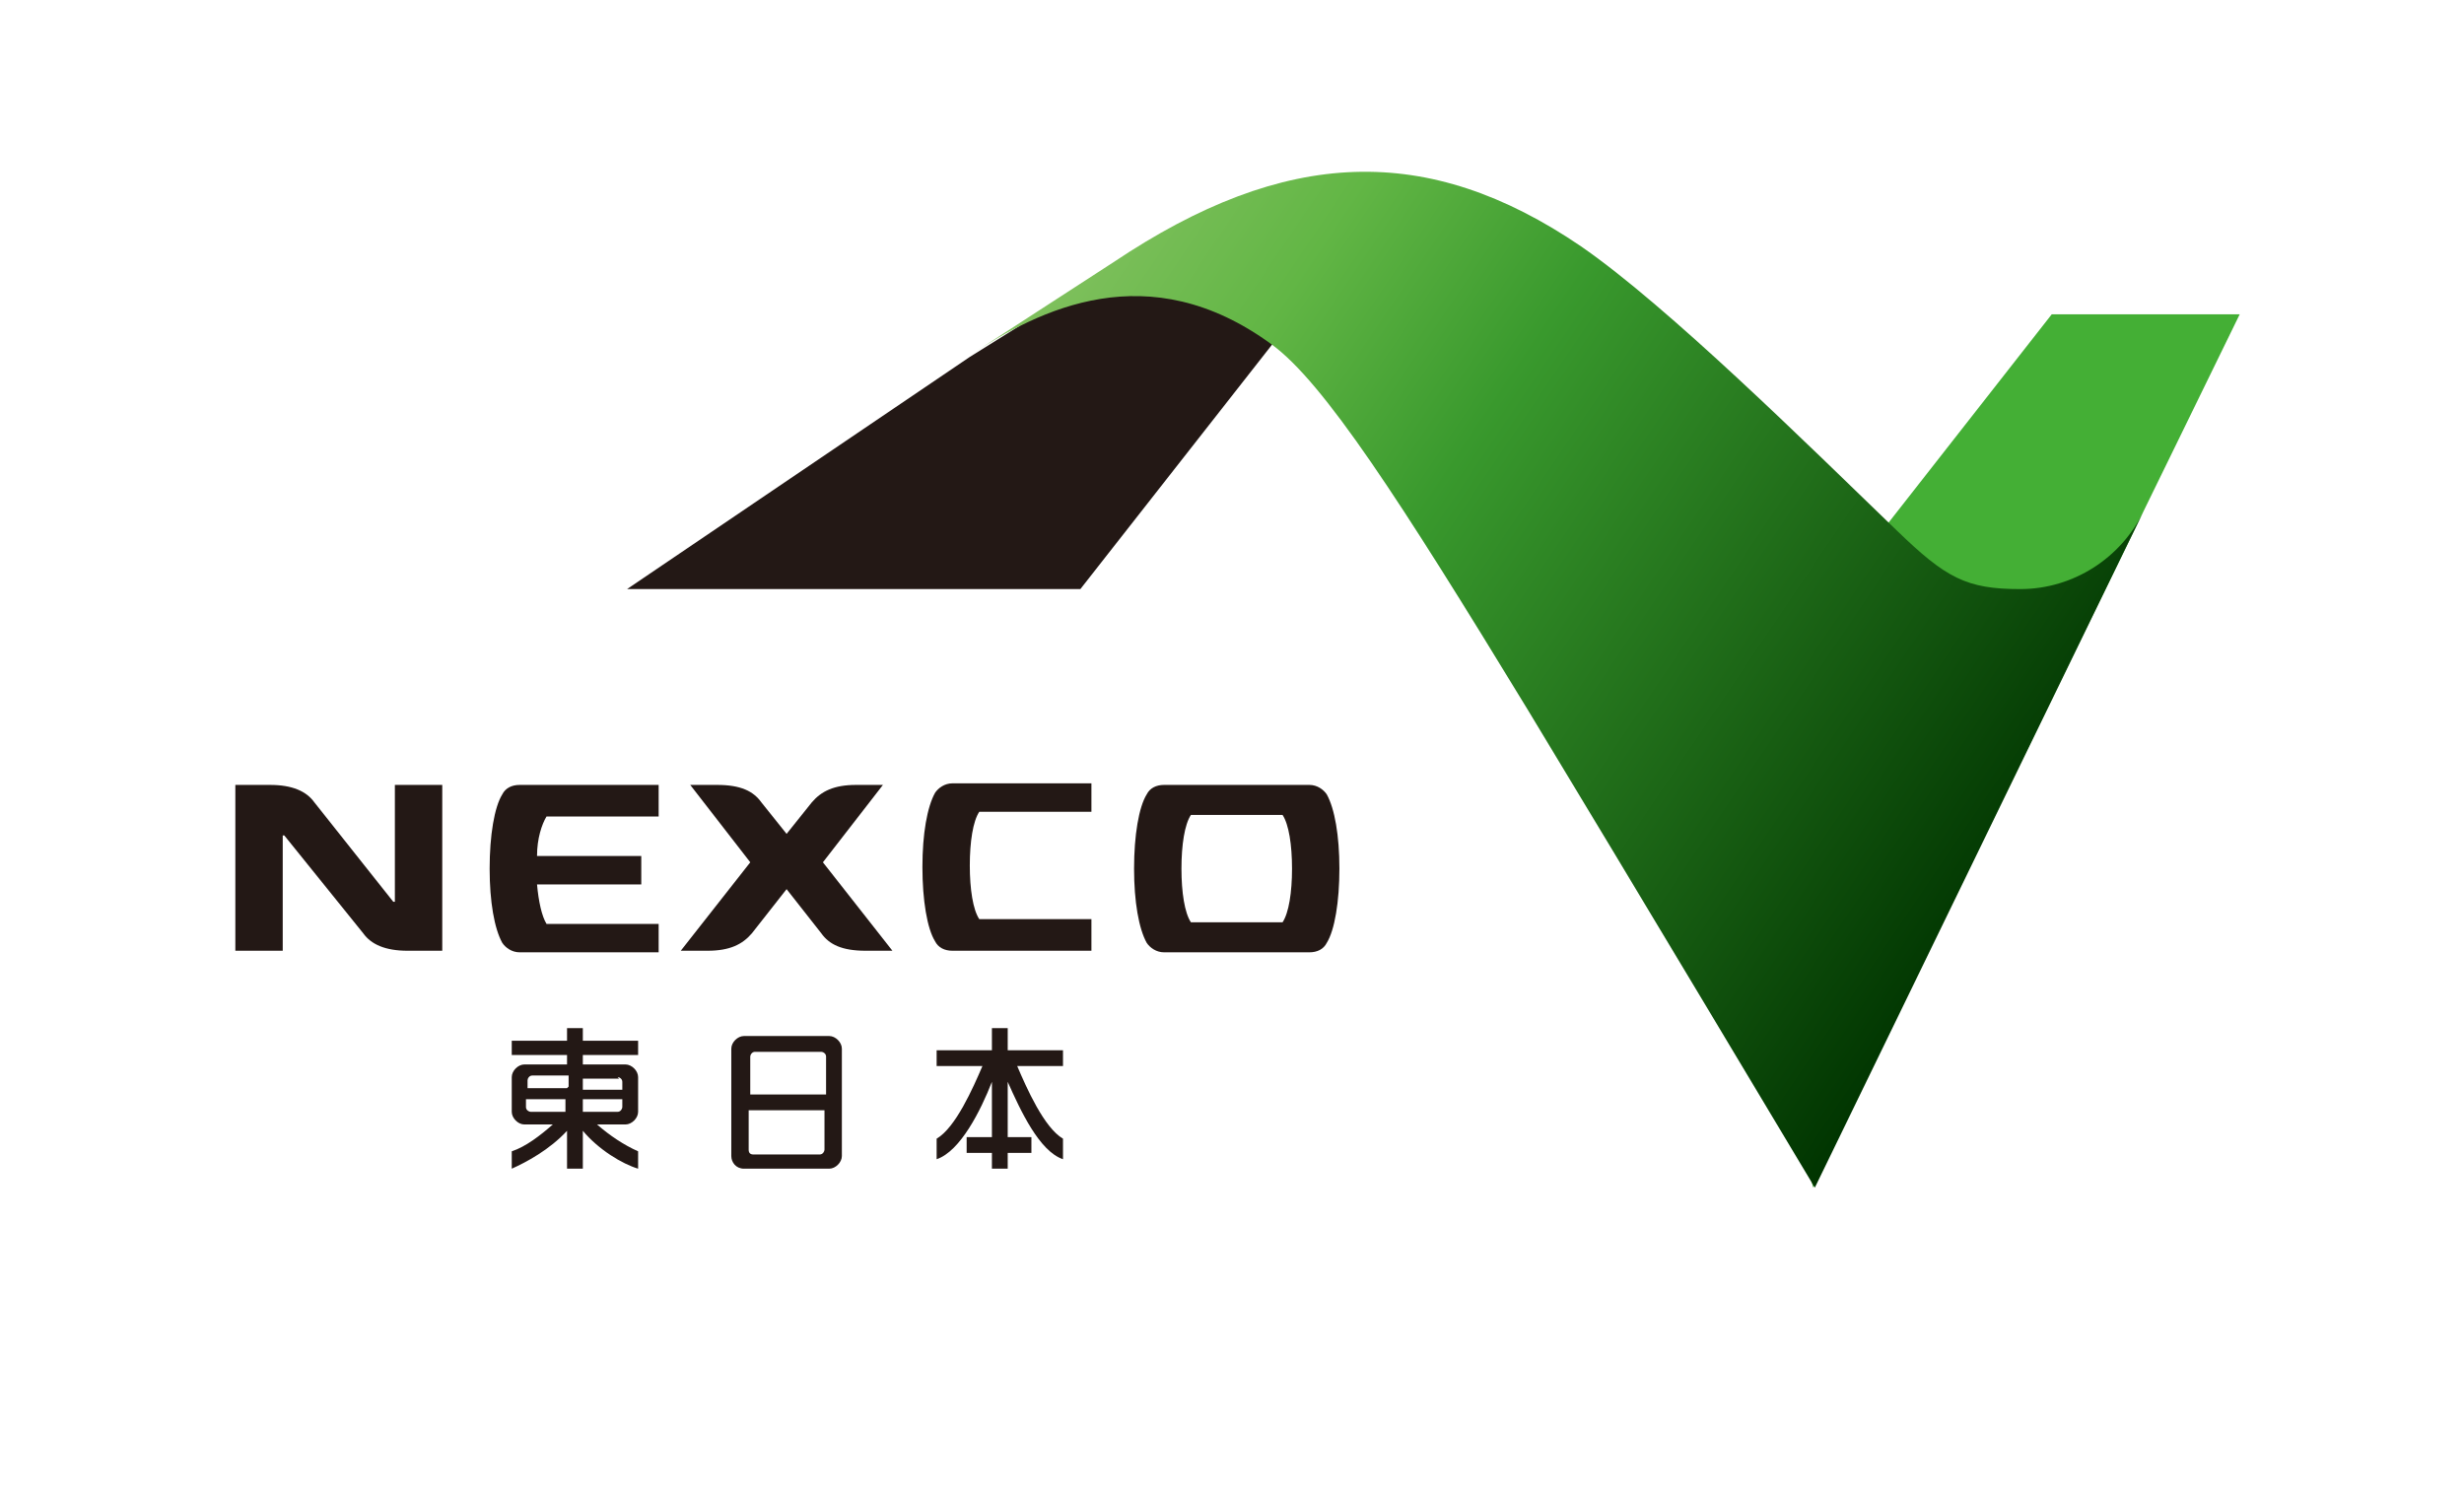 <?xml version="1.0" encoding="UTF-8"?>
<svg id="_レイヤー_1" data-name=" レイヤー 1" xmlns="http://www.w3.org/2000/svg" version="1.1" xmlns:xlink="http://www.w3.org/1999/xlink" viewBox="0 0 156 94.6">
  <defs>
    <style>
      .cls-1 {
        fill: #44af35;
      }

      .cls-1, .cls-2, .cls-3 {
        stroke-width: 0px;
      }

      .cls-2 {
        fill: url(#_名称未設定グラデーション);
      }

      .cls-3 {
        fill: #231815;
      }
    </style>
    <linearGradient id="_名称未設定グラデーション" data-name="名称未設定グラデーション" x1="-1229.2" y1="4480.7" x2="-1167.4" y2="4439" gradientTransform="translate(1295.7 4494.8) scale(1 -1)" gradientUnits="userSpaceOnUse">
      <stop offset="0" stop-color="#84c261"/>
      <stop offset=".2" stop-color="#62b645"/>
      <stop offset=".4" stop-color="#39992d"/>
      <stop offset="1" stop-color="#003400"/>
    </linearGradient>
  </defs>
  <g>
    <g>
      <polygon class="cls-3" points="68.6 18.1 82.2 19.7 68.4 37.3 39.7 37.3 61.4 22.6 68.6 18.1"/>
      <polygon class="cls-1" points="114.8 75.2 141.8 19.9 129.9 19.9 107.5 48.5 114.8 75.2"/>
    </g>
    <path class="cls-2" d="M135.7,32.4c-1.4,2.9-4.4,4.9-7.8,4.9s-4.7-.7-7.8-3.7c-5.7-5.5-14.5-14.2-20-18-9.7-6.6-18.7-6.3-29.6,1l-9.1,5.9c4.4-2.9,11.3-6.4,19.1-.7,3.3,2.4,8.1,9.8,16.2,23.1,6,9.9,18.2,30.3,18.2,30.3,0,0,20.8-42.8,20.8-42.8Z"/>
  </g>
  <g>
    <g>
      <path class="cls-3" d="M18,52.9h-.1v7.3h-3v-10.5h2.2c1.4,0,2.3.4,2.8,1.1l5,6.3h.1v-7.4h3v10.5h-2.2c-1.4,0-2.3-.4-2.8-1.1l-5-6.2Z"/>
      <path class="cls-3" d="M69.1,58.4v1.8h-8.8c-.5,0-.9-.2-1.1-.6-.5-.8-.8-2.6-.8-4.7s.3-3.8.8-4.7c.2-.3.6-.6,1.1-.6h8.8s0,1.8,0,1.8h-7.1c-.4.6-.6,1.9-.6,3.4s.2,2.8.6,3.4h7.1Z"/>
      <path class="cls-3" d="M84,50.3c-.2-.3-.6-.6-1.1-.6h-9.2c-.5,0-.9.2-1.1.6-.5.8-.8,2.6-.8,4.7s.3,3.8.8,4.7c.2.3.6.6,1.1.6h9.2c.5,0,.9-.2,1.1-.6.5-.8.8-2.6.8-4.7s-.3-3.8-.8-4.7ZM81.2,58.4h-5.8c-.4-.6-.6-1.9-.6-3.4s.2-2.8.6-3.4h5.8c.4.6.6,1.9.6,3.4s-.2,2.8-.6,3.4Z"/>
      <path class="cls-3" d="M41.7,51.5v-1.8h-8.8c-.5,0-.9.2-1.1.6-.5.8-.8,2.6-.8,4.7s.3,3.8.8,4.7c.2.3.6.6,1.1.6h8.8v-1.8h-7.1c-.3-.5-.5-1.4-.6-2.5h6.6v-1.8h-6.6c0-1.1.3-2,.6-2.5h7.1Z"/>
      <path class="cls-3" d="M52.1,54.6l3.8-4.9h-1.7c-1.4,0-2.2.4-2.8,1.1l-1.6,2-1.6-2c-.5-.7-1.3-1.1-2.8-1.1h-1.7l3.8,4.9-4.4,5.6h1.7c1.4,0,2.2-.4,2.8-1.1l2.2-2.8,2.2,2.8c.5.7,1.3,1.1,2.8,1.1h1.7l-4.4-5.6Z"/>
    </g>
    <g>
      <g>
        <path class="cls-3" d="M63.8,74v-1h1.5v-1h-1.5v-3.5h0c.8,1.8,2,4.4,3.5,4.9v-1.3c-1.2-.7-2.3-3.2-2.9-4.6h2.9v-1h-3.5v-1.4h-1v1.4h-3.5v1h2.9c-.6,1.4-1.7,3.9-2.9,4.6v1.3c1.5-.5,2.8-3.1,3.5-4.9h0v3.5h-1.6v1h1.6v1h1Z"/>
        <path class="cls-3" d="M52.5,65.6h-5.4c-.4,0-.8.4-.8.8v6.8c0,.4.3.8.8.8h5.4c.4,0,.8-.4.8-.8v-6.8c0-.4-.4-.8-.8-.8ZM52,66.6c.1,0,.3.1.3.3v2.4h-4.8v-2.4c0-.1.1-.3.3-.3h4.3ZM47.7,73.1c-.2,0-.3-.1-.3-.3v-2.5h4.8v2.5c0,.1-.1.3-.3.3h-4.3Z"/>
      </g>
      <path class="cls-3" d="M40.4,66.8v-.9h-3.5v-.8h-1v.8h-3.5v.9h3.5v.6h-2.7c-.4,0-.8.4-.8.8v2.2c0,.4.4.8.8.8h1.8c-.8.7-1.7,1.4-2.6,1.7v1.1c.9-.4,2.4-1.2,3.5-2.4h0v2.4h1v-2.4h0c1,1.2,2.5,2.1,3.5,2.4v-1.1c-.9-.4-1.8-1-2.6-1.7h1.8c.4,0,.8-.4.8-.8v-2.2c0-.4-.4-.8-.8-.8h-2.7v-.6h3.5ZM35.9,70.4h-2.3c-.1,0-.3-.1-.3-.3v-.5h2.5v.8ZM35.9,68.9h-2.5v-.5c0-.1.1-.3.3-.3h2.3v.7ZM36.9,70.4v-.8h2.5v.5c0,.1-.1.3-.3.3h-2.3ZM39.1,68.2c.1,0,.3.1.3.3v.5h-2.5v-.7h2.3Z"/>
    </g>
  </g>
</svg>
